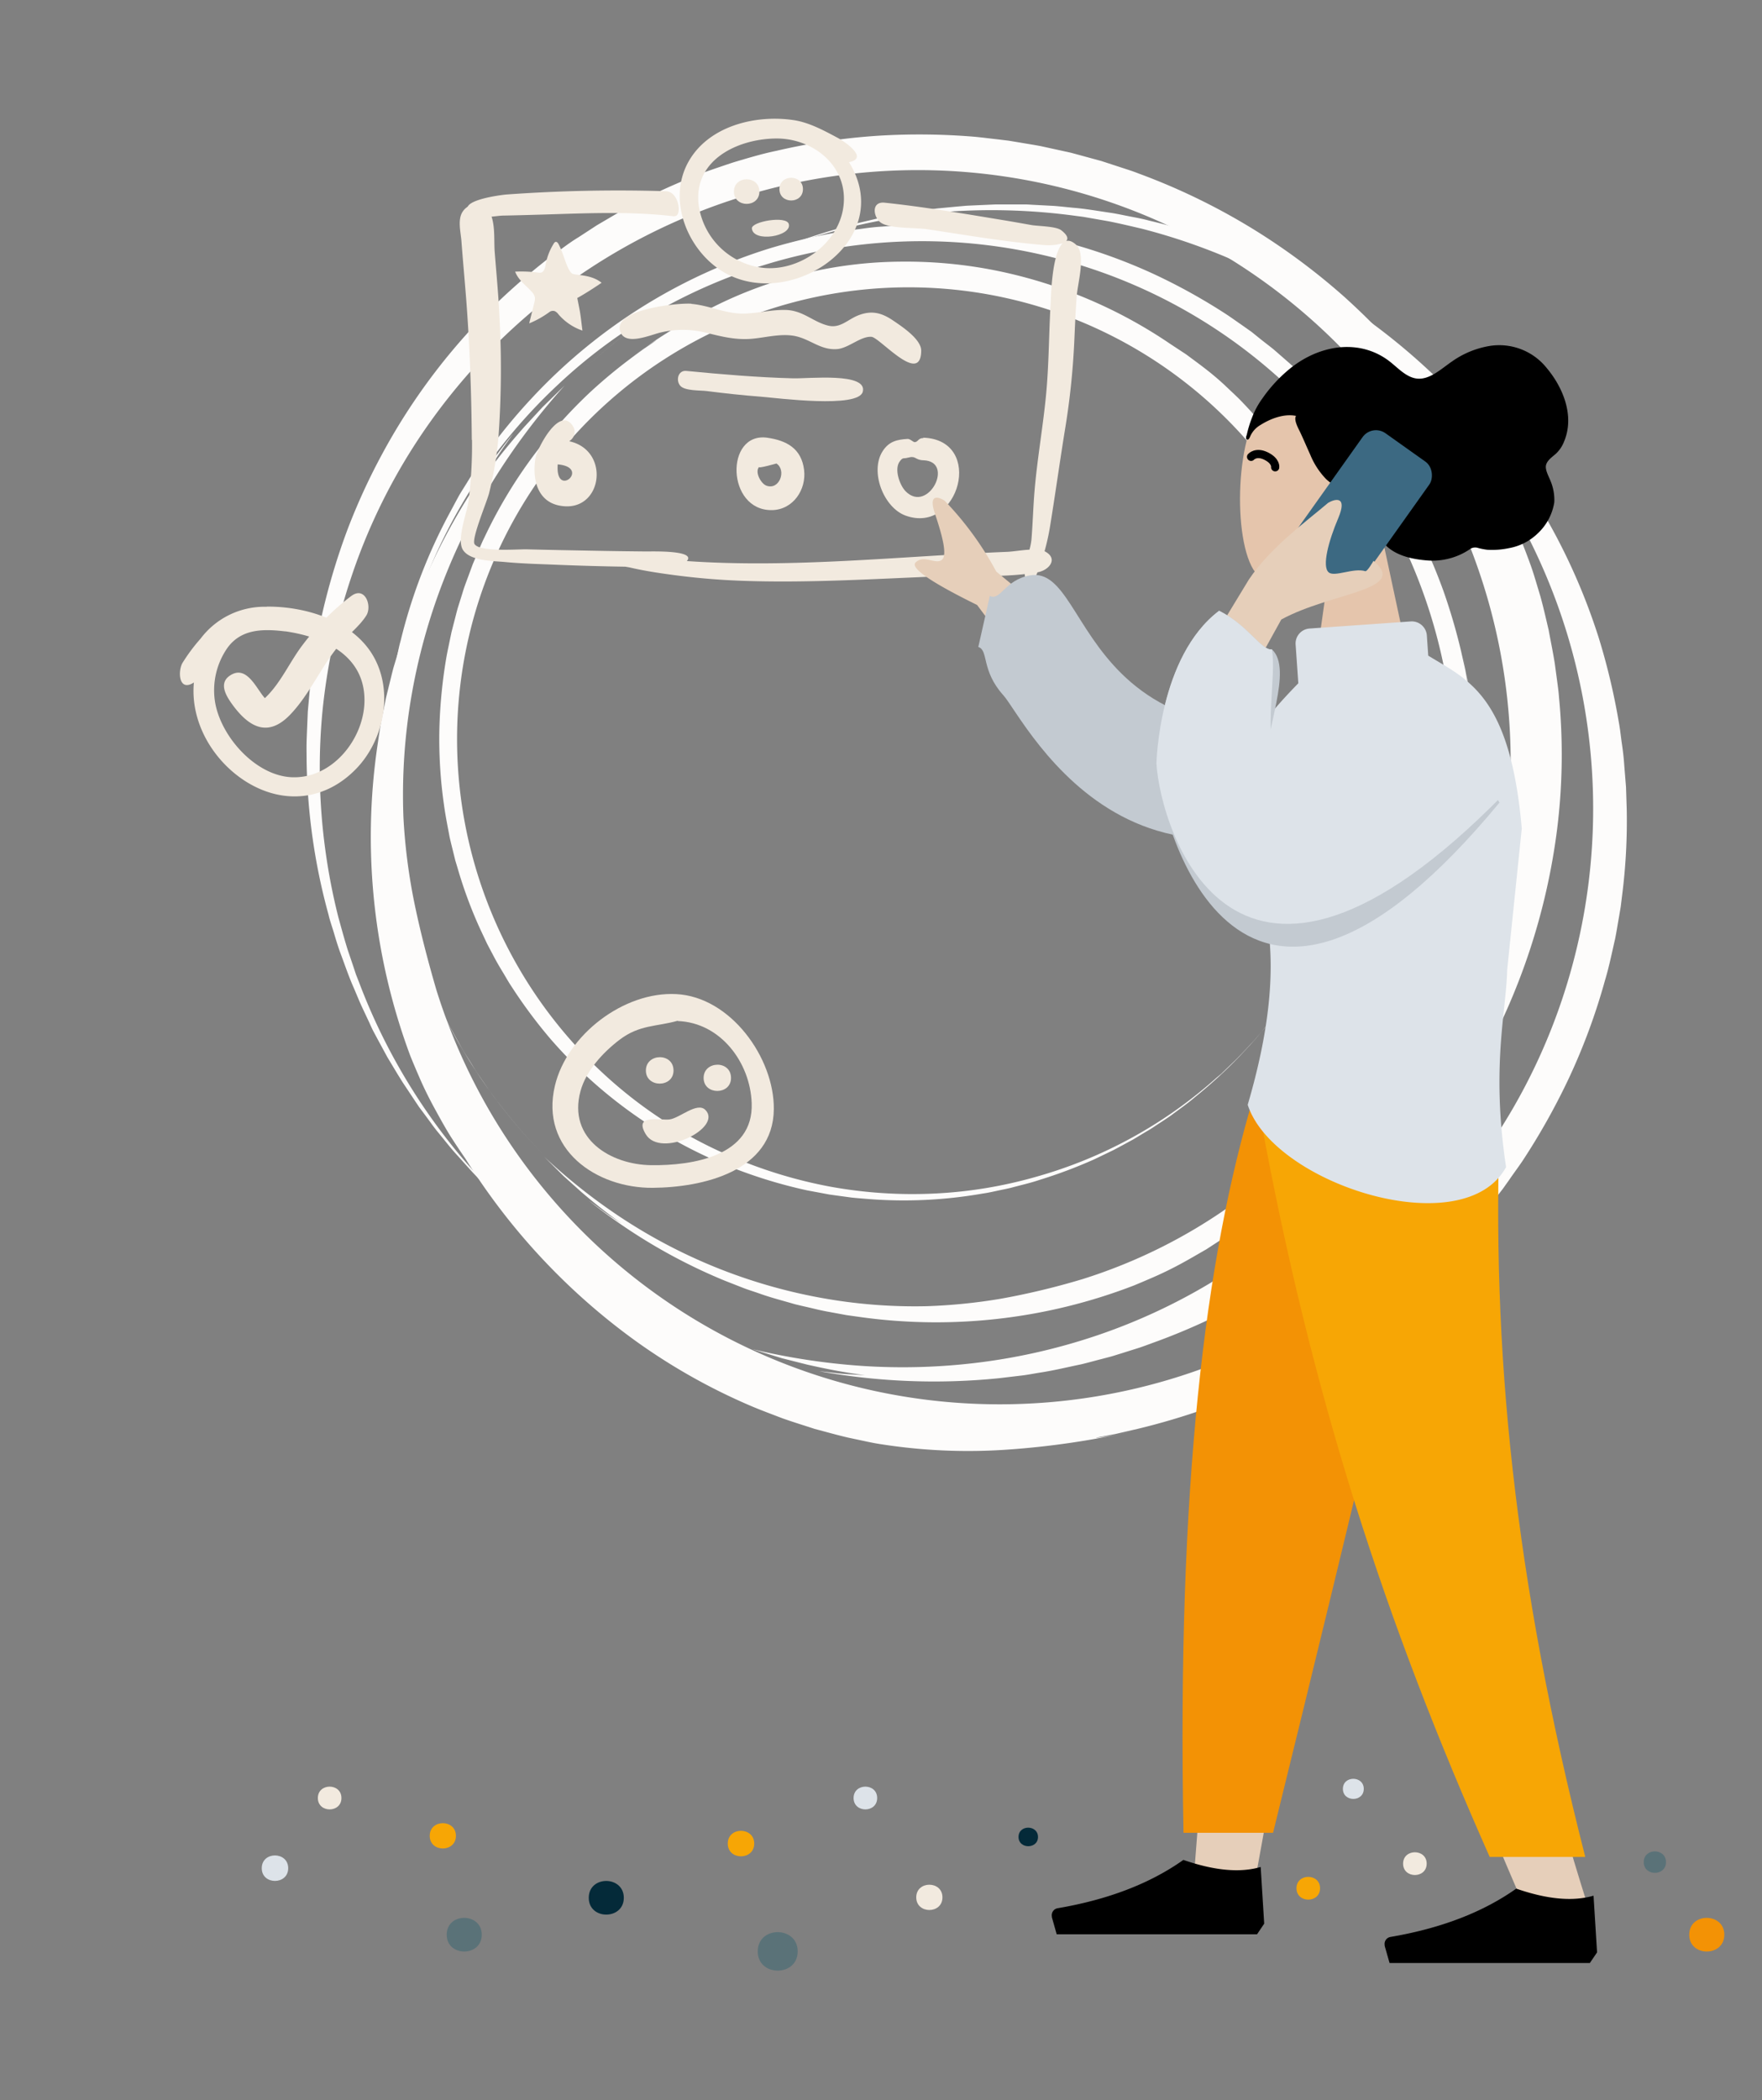 <svg id="Layer_1" data-name="Layer 1" xmlns="http://www.w3.org/2000/svg" viewBox="0 0 429.67 512">
  <rect x="0" y="0" width="429.67" height="512" fill="#808080" stroke="none"/>
  <defs>
    <style>
      .cls-1 {
        fill: #fdfcfb;
      }

      .cls-2 {
        fill: #042a39;
      }

      .cls-10, .cls-11, .cls-12, .cls-13, .cls-2, .cls-3, .cls-4, .cls-5, .cls-6, .cls-7 {
        fill-rule: evenodd;
      }

      .cls-3 {
        fill: #5a7278;
      }

      .cls-4 {
        fill: #f7a605;
      }

      .cls-5 {
        fill: #dde3e9;
      }

      .cls-6 {
        fill: #f2eadf;
      }

      .cls-7 {
        fill: #f39205;
      }

      .cls-8 {
        opacity: 0.1;
      }

      .cls-9 {
        fill: #fff;
      }

      .cls-10 {
        fill: #e6cfba;
      }

      .cls-11 {
        fill: #c3cad1;
      }

      .cls-12 {
        fill: #e5c5ac;
      }

      .cls-14 {
        fill: none;
        stroke: #000;
        stroke-linecap: round;
        stroke-miterlimit: 10;
        stroke-width: 2px;
      }

      .cls-15 {
        fill: #3c6982;
      }
    </style>
  </defs>
  <g>
    <path class="cls-1" d="M98.38,199.32a141.81,141.81,0,0,0,2.5,20c1.42,7.06,3.31,14.43,5.55,22.09A143.82,143.82,0,0,0,244.14,342.38a144.6,144.6,0,0,0,136.05-96.6,146.36,146.36,0,0,0-9.8-119.13A142.53,142.53,0,0,0,350,98.5a150.08,150.08,0,0,0-25.78-22.23,148.9,148.9,0,0,0-45.71-20.49c-2.7-.63-5.41-1.28-8.13-1.82l-4.1-.72-2.06-.36-2.06-.27a151.76,151.76,0,0,0-33.28-.82,150.22,150.22,0,0,0-32.81,6.76l-2,.64-2,.73-4,1.47c-1.33.47-2.6,1.09-3.91,1.63s-2.61,1.1-3.9,1.68l-3.83,1.87c-1.27.63-2.56,1.23-3.79,1.94-2.49,1.4-5,2.7-7.43,4.26A151.22,151.22,0,0,0,138,94.13a149.89,149.89,0,0,1,14.69-12.76c2.54-2,5.27-3.79,7.94-5.65,1.33-.93,2.75-1.73,4.12-2.6s2.74-1.75,4.18-2.5l4.27-2.36c1.41-.8,2.9-1.46,4.35-2.2,2.89-1.5,5.9-2.73,8.87-4.05a168.08,168.08,0,0,1,18.43-6.42c3.12-1,6.3-1.62,9.44-2.4,1.58-.33,3.17-.61,4.75-.92l2.37-.44c.79-.14,1.59-.23,2.38-.35l4.75-.66,4.76-.45,2.37-.21,2.38-.11,4.75-.21h7.1c.79,0,1.57.08,2.36.11l4.72.25c1.56.12,3.12.3,4.69.45,3.14.25,6.22.82,9.33,1.26,1.55.24,3.09.59,4.63.88s3.09.58,4.6,1a148.65,148.65,0,0,1,35.49,13.26c1.41.76,2.84,1.49,4.24,2.28l4.15,2.48,2.08,1.25,2,1.35,4.06,2.72A157,157,0,0,1,347.66,89.6a163,163,0,0,1,13,13.37A156.51,156.51,0,0,1,372.3,118.6a150,150,0,0,1,17.56,36.91,160.33,160.33,0,0,1,4.89,20.54c.33,1.74.49,3.5.75,5.26s.47,3.51.58,5.28l.43,5.31.17,5.33a143,143,0,0,1-1.14,21.21l-.32,2.62-.44,2.61c-.31,1.73-.58,3.47-.92,5.19-.79,3.41-1.47,6.84-2.48,10.17a151.38,151.38,0,0,1-8.73,23.69,163.52,163.52,0,0,1-11.42,20.38c-1.05,1.55-2.14,3-3.19,4.54l-1.58,2.22L364.8,292c-1.12,1.4-2.18,2.81-3.3,4.16l-3.4,3.92c-.57.64-1.1,1.3-1.68,1.91l-1.75,1.82c-1.15,1.2-2.3,2.39-3.42,3.57l-3.51,3.31c-1.16,1.09-2.28,2.19-3.48,3.17A156.22,156.22,0,0,1,317.09,333,160,160,0,0,1,294,343.46a168.92,168.92,0,0,1-16.59,4.91L272,349.62l-3.4.65c-1.58.31-1.77.39-.52.21s3.92-.53,8-1.49a202.32,202.32,0,0,1-30.3,4.43,137.11,137.11,0,0,1-30.68-1.27c-1.41-.2-2.8-.48-4.19-.78l-4.14-.88c-2.74-.64-5.44-1.41-8.13-2.12-2.65-.87-5.3-1.67-7.9-2.6l-3.85-1.47c-1.27-.49-2.56-1-3.8-1.53a147.33,147.33,0,0,1-27.9-15.7A157.54,157.54,0,0,1,113.5,282.5c-.8-1.15-2-2.92-3.34-5s-2.72-4.59-4.09-7.09-2.65-5.08-3.65-7.38-1.85-4.31-2.39-5.67a153,153,0,0,1-8-75.49c.24-1.6.46-3.21.73-4.81s.63-3.2.95-4.81c.16-.8.3-1.61.49-2.41s.4-1.6.59-2.4c.41-1.6.77-3.22,1.21-4.83,1-3.19,1.83-6.44,3-9.63.58-1.59,1.07-3.23,1.73-4.82s1.28-3.2,1.92-4.81a157.62,157.62,0,0,1,22.5-37.66c-1.6,2.32-3.28,4.56-4.35,6.38s-1.86,3-1.86,3c3.35-4.59,6.12-7.83,8.91-11l4.44-4.8,5.43-5.31a163,163,0,0,0-16.26,21.33,149.67,149.67,0,0,0-13.21,26,146,146,0,0,0-8,28.9A142,142,0,0,0,98.38,199.32Z"/>
    <path class="cls-1" d="M226,318.46a135.38,135.38,0,0,0,18-1.81,179,179,0,0,0,19.94-4.78A129.46,129.46,0,0,0,267.59,66a130.55,130.55,0,0,0-106.35,9.35,127.4,127.4,0,0,0-25,18.27,133.88,133.88,0,0,0-19.68,23A131.19,131.19,0,0,0,103,143.15a127.29,127.29,0,0,0-7.22,28.67,130.35,130.35,0,0,0,5.42,58.62l.57,1.79.65,1.75,1.31,3.52c.92,2.33,2,4.61,3,6.92a136.87,136.87,0,0,0,7.18,13.32,133.38,133.38,0,0,0,19,24.14,133.52,133.52,0,0,1-11.33-13c-1.8-2.24-3.37-4.66-5-7-.82-1.18-1.53-2.44-2.31-3.65s-1.55-2.43-2.22-3.71l-2.1-3.77c-.71-1.26-1.3-2.58-2-3.86-1.33-2.56-2.42-5.23-3.59-7.87a140.19,140.19,0,0,1-5.6-16.36c-.85-2.76-1.39-5.59-2.06-8.37-.28-1.41-.51-2.81-.77-4.21l-.38-2.1c-.11-.71-.19-1.41-.28-2.11-.19-1.41-.37-2.81-.56-4.21s-.23-2.81-.35-4.21l-.18-2.1-.08-2.1c-.05-1.41-.1-2.81-.14-4.2a134.11,134.11,0,0,1,.87-16.67c.24-2.76.77-5.48,1.18-8.23.23-1.36.54-2.71.81-4.07s.54-2.72.91-4a130.81,130.81,0,0,1,12-31.16c.67-1.24,1.33-2.49,2-3.72s1.48-2.42,2.21-3.63l1.12-1.82,1.2-1.77,2.42-3.55a138.46,138.46,0,0,1,11.07-13.44,133.37,133.37,0,0,1,58.05-36.47,142.85,142.85,0,0,1,18-4.15c1.52-.28,3.07-.41,4.6-.63s3.07-.4,4.62-.49l4.63-.35,4.65-.13a127,127,0,0,1,18.51,1L245,56l2.27.38c1.52.26,3,.5,4.53.79,3,.68,6,1.26,8.89,2.13a132,132,0,0,1,20.72,7.54,143.38,143.38,0,0,1,17.83,9.92c1.36.91,2.67,1.86,4,2.77.65.47,1.3.92,1.95,1.38L307,82.37c1.22,1,2.46,1.9,3.64,2.87l3.44,3c1.15,1,2.21,2,3.26,3l3.13,3,2.9,3.06c.95,1,1.92,2,2.78,3A136.09,136.09,0,0,1,342.88,124a139.77,139.77,0,0,1,9.15,20.2,145.06,145.06,0,0,1,4.25,14.52l1.07,4.74c.23,1.3.41,2.29.54,3,.25,1.38.3,1.55.14.46s-.49-3.42-1.32-7a156.25,156.25,0,0,1,3.55,26.47,125.62,125.62,0,0,1-1.55,26.65c-.18,1.22-.43,2.43-.69,3.63s-.52,2.41-.78,3.6c-.56,2.38-1.23,4.72-1.85,7.06s-1.45,4.6-2.25,6.85-1.64,4.48-2.6,6.65a130.62,130.62,0,0,1-13.49,24.32,136.81,136.81,0,0,1-38.51,36.6l-4.4,2.86c-1.88,1.07-4,2.33-6.2,3.52s-4.44,2.28-6.45,3.16-3.75,1.61-4.93,2.1a134,134,0,0,1-65.88,7.84l-4.23-.59-4.23-.78c-1.41-.24-2.82-.57-4.23-.91s-2.84-.64-4.25-1c-2.81-.83-5.68-1.55-8.49-2.56-1.41-.5-2.85-.92-4.25-1.48l-4.24-1.66a135.71,135.71,0,0,1-33.27-19.62c2,1.45,4,3,5.54,4l2.57,1.69c-4.09-2.89-7-5.29-9.85-7.71l-4.3-3.86L132.68,282a140.48,140.48,0,0,0,18.63,14.76,131,131,0,0,0,48.6,19.61A127.72,127.72,0,0,0,226,318.46Z"/>
    <path class="cls-1" d="M322.76,135.42A114.26,114.26,0,0,0,315.17,122a160.92,160.92,0,0,0-10.5-13.88A109.76,109.76,0,0,0,177.3,79.37,110.14,110.14,0,0,0,111.77,188.5,111.11,111.11,0,0,0,155,268.38a108.5,108.5,0,0,0,22.73,13.33,114,114,0,0,0,24.65,7.59A111.89,111.89,0,0,0,227.73,291a108.68,108.68,0,0,0,24.86-4.07,110.94,110.94,0,0,0,44-24.11l1.2-1,1.15-1.11,2.31-2.22c1.51-1.5,2.94-3.09,4.41-4.65a117.29,117.29,0,0,0,8-10.13,114.12,114.12,0,0,0,12.44-23,113.41,113.41,0,0,1-14.31,25.62l-2.25,2.92c-.73,1-1.57,1.88-2.35,2.83-1.55,1.91-3.27,3.67-4.93,5.47a119,119,0,0,1-10.87,9.95c-1.88,1.61-3.9,3-5.85,4.47-1,.69-2,1.36-3,2l-1.51,1c-.51.33-1,.63-1.55.94l-3.1,1.87-3.17,1.72-1.59.85-1.61.78-3.23,1.55a118.24,118.24,0,0,1-13.32,5c-2.25.76-4.56,1.27-6.84,1.89-1.15.29-2.31.5-3.46.75s-2.31.51-3.48.67a111.27,111.27,0,0,1-28.45,1.3c-1.2-.1-2.41-.19-3.61-.32l-3.6-.49-1.8-.25-1.8-.34-3.6-.67a118.51,118.51,0,0,1-14.3-4.07,113.92,113.92,0,0,1-48.41-33,121.11,121.11,0,0,1-9.4-12.67c-.74-1.09-1.37-2.26-2.06-3.39s-1.36-2.27-2-3.45l-1.86-3.52-1.69-3.6a107.38,107.38,0,0,1-5.51-14.86l-.57-1.89-.47-1.92c-.31-1.27-.64-2.54-.92-3.82-.48-2.57-1-5.12-1.35-7.7a112.57,112.57,0,0,1-1.13-18.82,122.26,122.26,0,0,1,1.72-17.36c.25-1.38.55-2.73.82-4.07l.42-2c.17-.66.34-1.31.5-1.95.35-1.3.65-2.58,1-3.84l1.16-3.7c.36-1.23.8-2.41,1.24-3.58l1.28-3.47,1.41-3.32c.47-1.09.91-2.18,1.44-3.21a116.14,116.14,0,0,1,12.92-21.21,119.5,119.5,0,0,1,12.72-14.06,122.85,122.85,0,0,1,9.93-8.28c1.32-1,2.44-1.79,3.35-2.46l2.15-1.44c1-.68,1.11-.77.31-.28s-2.52,1.55-5,3.41A136.54,136.54,0,0,1,174,74.79a103.15,103.15,0,0,1,46-11,111.67,111.67,0,0,1,23.69,2.34,116.85,116.85,0,0,1,41.83,17.82l3.74,2.46c1.49,1.11,3.21,2.36,4.89,3.67s3.3,2.69,4.68,4,2.54,2.39,3.32,3.16a114.53,114.53,0,0,1,28.45,49.07,119.87,119.87,0,0,1,3.15,14.4,123.93,123.93,0,0,1,1.28,15.25A116.38,116.38,0,0,1,331,208.61c.44-2.08,1-4.12,1.18-5.69s.44-2.59.44-2.59c-.89,4.18-1.79,7.26-2.72,10.32l-1.57,4.67c-.64,1.61-1.32,3.34-2.1,5.33a120.23,120.23,0,0,0,5.13-19.6,112.1,112.1,0,0,0,1.6-22A110.77,110.77,0,0,0,322.76,135.42Z"/>
    <path class="cls-1" d="M294.82,313a142.63,142.63,0,0,0,16.38-11.78c5.52-4.63,11.09-9.82,16.74-15.46a143.81,143.81,0,0,0,22.67-169.23,144.61,144.61,0,0,0-150-73.18A146.39,146.39,0,0,0,100.77,109a143,143,0,0,0-15,31.38,150,150,0,0,0-7.16,33.28,146.84,146.84,0,0,0,.72,33.54,148.63,148.63,0,0,0,3.17,16.39c.74,2.68,1.47,5.37,2.29,8l1.34,3.95.66,2,.76,1.94a146.63,146.63,0,0,0,36.86,55.17L126,296.1l1.59,1.39,3.19,2.78c1.05,1,2.21,1.77,3.31,2.66s2.21,1.76,3.34,2.61l3.47,2.47c1.17.81,2.31,1.66,3.53,2.4,2.41,1.51,4.77,3.13,7.29,4.48a150.54,150.54,0,0,0,31.82,13.72,148,148,0,0,1-18.24-6.79c-3-1.25-5.86-2.8-8.77-4.25-1.45-.73-2.83-1.59-4.25-2.38s-2.85-1.57-4.2-2.47L144,310.1c-1.38-.85-2.68-1.85-4-2.77-2.7-1.81-5.22-3.87-7.8-5.84a167.65,167.65,0,0,1-14.46-13.11c-2.36-2.27-4.44-4.76-6.63-7.14C110,280,109,278.75,108,277.51l-1.52-1.86c-.5-.64-1-1.29-1.45-1.93q-1.42-1.94-2.86-3.85l-2.66-4-1.33-2-1.24-2-2.45-4.07-2.26-4.16-1.12-2.09c-.37-.7-.69-1.41-1-2.12l-2-4.26c-.64-1.43-1.23-2.89-1.85-4.34-1.28-2.87-2.26-5.85-3.37-8.79-.52-1.48-1-3-1.43-4.49s-1-3-1.34-4.51a148.87,148.87,0,0,1-5.35-37.5c0-1.6-.05-3.21,0-4.82s.13-3.22.19-4.83l.1-2.43.22-2.42c.15-1.62.29-3.24.44-4.87a157,157,0,0,1,3.56-19.49,162,162,0,0,1,5.54-17.79,154.06,154.06,0,0,1,8.12-17.73,150.57,150.57,0,0,1,24-33.1A162.35,162.35,0,0,1,132.47,64c1.37-1.12,2.84-2.11,4.26-3.17s2.86-2.1,4.36-3l4.46-2.91,4.6-2.7A142.52,142.52,0,0,1,169.31,43l2.46-1,2.49-.87c1.67-.56,3.33-1.15,5-1.67,3.38-1,6.71-2,10.12-2.7a152.76,152.76,0,0,1,25-3.68,163,163,0,0,1,23.36.27c1.86.18,3.69.42,5.51.62l2.71.33,2.66.44c1.77.31,3.52.57,5.23.9l5.07,1.11c.84.19,1.67.35,2.49.56l2.43.66,4.77,1.3,4.59,1.5c1.51.5,3,.95,4.45,1.53A156.89,156.89,0,0,1,307.42,57a160.49,160.49,0,0,1,20.27,15.26,166.91,166.91,0,0,1,12.25,12.21l3.69,4.16,2.2,2.68c1,1.23,1.19,1.36.44.35s-2.35-3.19-5.14-6.31a203.21,203.21,0,0,1,18.4,24.48,136.67,136.67,0,0,1,13.57,27.54c.5,1.33.92,2.69,1.32,4s.81,2.71,1.22,4.06c.75,2.71,1.36,5.45,2,8.15.5,2.74,1.07,5.46,1.5,8.18.18,1.36.37,2.72.55,4.08s.38,2.71.47,4.07a146.78,146.78,0,0,1-.42,32,157.49,157.49,0,0,1-19.16,57.93c-.64,1.25-1.62,3.13-2.8,5.32s-2.72,4.59-4.26,7-3.2,4.75-4.74,6.74-2.89,3.69-3.83,4.81a153.08,153.08,0,0,1-62.44,43.18c-1.53.55-3,1.12-4.58,1.66l-4.67,1.47c-.78.23-1.56.5-2.35.72l-2.4.63c-1.6.41-3.19.86-4.81,1.25-3.27.67-6.53,1.48-9.9,2-1.68.26-3.35.61-5.06.79l-5.14.61a157.59,157.59,0,0,1-43.84-1.71c2.8.29,5.58.69,7.68.76l3.49.22c-5.63-.75-9.8-1.63-13.94-2.55l-6.34-1.6-7.26-2.22A162.73,162.73,0,0,0,209.94,333a150,150,0,0,0,29.16-.86,146.5,146.5,0,0,0,29.19-6.82A142.67,142.67,0,0,0,294.82,313Z"/>
  </g>
  <g>
    <path id="Fill-205" class="cls-2" d="M143.57,462.7c0-5.52,8.55-5.44,8.55,0s-8.55,5.48-8.55,0"/>
    <path id="Fill-205-2" data-name="Fill-205" class="cls-2" d="M248.37,447.87c0-3.06,4.75-3,4.75,0s-4.75,3-4.75,0"/>
    <path id="Fill-207" class="cls-3" d="M184.78,475.77c0-6.3,9.74-6.24,9.74,0s-9.74,6.25-9.74,0"/>
    <path id="Fill-207-2" data-name="Fill-207" class="cls-4" d="M177.47,449.48c0-4.17,6.45-4.13,6.45,0s-6.45,4.15-6.45,0"/>
    <path id="Fill-211" class="cls-5" d="M208.15,438.37c0-3.7,5.75-3.7,5.75,0s-5.75,3.7-5.75,0"/>
    <path id="Fill-213" class="cls-6" d="M223.43,462.59c0-4.11,6.39-4.11,6.39,0s-6.39,4.11-6.39,0"/>
    <path id="Fill-205-3" data-name="Fill-205" class="cls-7" d="M411.93,471.7c0-5.52,8.55-5.44,8.55,0s-8.55,5.48-8.55,0"/>
    <path id="Fill-205-4" data-name="Fill-205" class="cls-3" d="M108.93,471.7c0-5.52,8.55-5.44,8.55,0s-8.55,5.48-8.55,0"/>
    <path id="Fill-207-3" data-name="Fill-207" class="cls-5" d="M63.83,455.48c0-4.17,6.45-4.13,6.45,0s-6.45,4.15-6.45,0"/>
    <path id="Fill-207-4" data-name="Fill-207" class="cls-5" d="M327.47,436.14c0-3.29,5.09-3.26,5.09,0s-5.09,3.27-5.09,0"/>
    <path id="Fill-207-5" data-name="Fill-207" class="cls-3" d="M400.83,454c0-3.51,5.43-3.48,5.43,0s-5.43,3.49-5.43,0"/>
    <path id="Fill-211-2" data-name="Fill-211" class="cls-6" d="M77.51,438.37c0-3.7,5.75-3.7,5.75,0s-5.75,3.7-5.75,0"/>
    <path id="Fill-211-3" data-name="Fill-211" class="cls-4" d="M316.15,460.37c0-3.7,5.75-3.7,5.75,0s-5.75,3.7-5.75,0"/>
    <path id="Fill-211-4" data-name="Fill-211" class="cls-6" d="M342.15,454.37c0-3.7,5.75-3.7,5.75,0s-5.75,3.7-5.75,0"/>
    <path id="Fill-213-2" data-name="Fill-213" class="cls-4" d="M104.79,447.59c0-4.11,6.39-4.11,6.39,0s-6.39,4.11-6.39,0"/>
  </g>
  <g id="Group_31" data-name="Group 31">
    <path id="Fill-237" class="cls-6" d="M164.41,52.75c-11-1.32-22.28-.71-33.3-.4-2.76.08-5.52.16-8.28.21-1.75,0-5.54.87-7.07,0-6.27-3.36,6-5,7.77-5.14a379.17,379.17,0,0,1,38.88-.8c3.25.12,4,6.31,2,6.08"/>
    <path id="have-a-nice-day-:_" data-name="have-a-nice-day-: " class="cls-6" d="M227,112.22h0m-1.83,0c7.74.24,1.16,13.1-4.32,7.57-1.48-1.49-2.89-5.52-1.39-7.37.77-1,.87-.54,1.86-.82,2.16-.59,1.69.55,3.85.62m0-5.42c-1.31,0-1.23.94-2.12,1-.37,0-1.13-.83-1.73-.79-2.58.16-4.55.59-6.09,3-3.17,4.94.22,13.75,5.61,15.7,13.06,4.73,19.34-18.45,4.33-19"/>
    <path id="face" class="cls-6" d="M189,33.77c9.19-.2,18,6.72,16.66,16.67-1.18,8.85-10.36,15.51-19.06,14.91A17.9,17.9,0,0,1,170.4,50.18c-1.48-11,9.17-16.21,18.56-16.41m4.6-4.48c-9.33-1.4-20.87,1.41-25.74,10.26-4.71,8.56-.87,19.5,6.41,25.26,16.21,12.85,45.06-5.51,32.8-25.27,5.09-1-1.4-5.21-2.68-5.89-3.35-1.79-7-3.79-10.79-4.36"/>
    <path id="Fill-231" class="cls-6" d="M195.8,46.11c0,3.69-5.73,3.69-5.73,0s5.73-3.69,5.73,0"/>
    <path id="Fill-233" class="cls-6" d="M185.18,46.71c0,4-6.21,4-6.21,0s6.21-4,6.21,0"/>
    <path id="Fill-235" class="cls-6" d="M192.35,54.62c.83,3-8.69,4.6-9,1.08-.15-1.68,8.44-3.2,9-1.08"/>
    <path id="Hola-:_" data-name="Hola-: " class="cls-6" d="M115.05,107.27c-.09-11.49-.5-23.06-1.38-34.51-.37-4.68-.8-9.34-1.15-14-.17-2.2-1-5.28.34-7.21a3.94,3.94,0,0,1,5.46-1.09,4.09,4.09,0,0,1,.56.45c2.1,2.73,1.49,7.31,1.76,10.61.4,5.08.89,10.15,1.13,15.24a233.58,233.58,0,0,1-.21,29.7,89.28,89.28,0,0,1-2.27,13.69c-.49,2.06-4.39,11.24-3.57,12.5,1.27,2,10.67,1.23,12.71,1.28,5.23.14,10.47.23,15.7.33q6.72.13,13.45.19c1.78,0,12.23-.3,9.91,2.34,25.94,1.8,52.37-1.21,78.15-2.25,1.31-.05,3.44-.42,5.4-.53a16.05,16.05,0,0,0,.48-2.39c.34-4.14.43-8.3.8-12.44.67-7.59,2-15.09,2.74-22.65s.7-15.15,1.15-22.72c.07-1.3.26-11.93,2.94-14.51a12.23,12.23,0,0,1-4.5.45c-9.57-.78-19.06-2.44-28.54-3.86-2.71-.41-8.87-.12-11.12-1.48-2-1.17-2.72-5.29.67-5,9.45,1,18.86,2.59,28.24,4.14,2.51.41,5,.85,7.51,1.3,1.67.31,6.08.28,7.38,1.29,1.57,1.22,1.74,2.06,1.21,2.61.74-.2,1.63.12,2.69,1.19,2,2.62.13,9.09-.12,12.17-.29,3.7-.43,7.4-.6,11.1a183.29,183.29,0,0,1-2.23,21.3c-1.29,7.93-2.39,15.89-3.68,23.81a54.77,54.77,0,0,1-1.34,6.07c3.49,1.78,1.12,4.62-1.65,5.13H253c-.86,2.1-2.07,4.05-3,1.23a3,3,0,0,1-.11-.78c-7.15.81-15,.3-22,.59-15.24.62-30.57,1.56-45.82,1.08A173.52,173.52,0,0,1,164,140.16c-3.51-.47-7-1-10.49-1.82l-1.05-.18h-.21q-7.94-.12-15.85-.44c-4.43-.19-8.89-.28-13.31-.7-2.74-.26-8.54-.21-10.23-3-1.53-2.51,1-9,1.39-11.8a108.56,108.56,0,0,0,.85-15"/>
    <path id="Fill-241" class="cls-6" d="M168.62,74.09c4.22.36,8.13,2.34,12.39,2.37,3.58,0,7.1-1,10.7-.89,4.22.18,6.54,2.91,10.24,3.82,2.94.73,4.79-1.52,7.38-2.52,3.27-1.26,5.68-.61,8.49,1.3,2.05,1.4,6.86,4.53,6.82,7.36-.11,8.57-10.11-3.26-12.13-3.41-2.67-.19-5.66,2.86-8.51,3-3.77.23-6.19-2.2-9.65-3.08s-7.3.2-10.82.54c-4,.39-7.52-.51-11.4-1.47a23.15,23.15,0,0,0-10.79-.1c-2.58.53-9,3.59-10.14-.34-1.53-5.36,14.47-6.87,17.42-6.62"/>
    <path id="Fill-243" class="cls-6" d="M167.33,90.43c8.65.84,17.36,1.58,26.06,1.81,3.76.11,18.24-1.51,17,3.28-1.11,4.1-20.8,1.52-24.82,1.2-4.43-.34-8.85-.82-13.26-1.38-1.56-.2-5.33,0-6.44-1.3s-.53-3.81,1.5-3.61"/>
    <path id="espero" class="cls-6" d="M189.33,113c2.53,1.64.74,6.61-2.46,5.4-1.33-.5-2.9-3.38-1.73-4.59-.55.57,4.46-.89,4.19-.8m-2.22-6.29c-10.38-1.45-10,17.85,1.16,17.65,5.14-.1,8.4-5,7.81-9.8-.64-5.23-4.27-7.18-9-7.85"/>
    <path id="hola" class="cls-6" d="M136,113.22c8.23.73-.65,8.57,0,0m3.81-9.16c-3.26-5.57-8.83,5.33-9.22,7.57-.81,4.7.19,10.4,5.61,11.59,10.66,2.33,13-13.44,2.56-15.65h0a2.59,2.59,0,0,0,1.05-3.51"/>
  </g>
  <g>
    <path id="face-2" data-name="face" class="cls-6" d="M151.6,253.19l-.18.15.18-.15m13.7-4.25c10.4.39,17.65,10.08,18,20,.51,12.93-14.42,15.27-24.51,15.14-9.85-.12-20.35-6.43-17.25-18,1.34-5,5.49-9.49,9.53-12.57,4.88-3.72,9.07-3.18,14.18-4.64m-.36-6.5c-12.74-.67-26.61,9.91-29.57,22.33-3.69,15.5,10.06,25,23.84,24.9,12.21-.1,29.4-4,29.54-19.18.12-12.52-10.57-27.4-23.81-28.05"/>
    <path id="Fill-31" class="cls-6" d="M178.26,262.81c0,4.23-6.68,4.23-6.68,0s6.68-4.37,6.68,0"/>
    <path id="Fill-33" class="cls-6" d="M164.24,261c0,4.26-6.74,4.26-6.74,0s6.74-4.4,6.74,0"/>
    <path id="Fill-35" class="cls-6" d="M172,270.6c4.35,4.34-10.93,12-14.54,5.92-3-5,3.49-3.32,5.77-3.59,2.49-.29,6.74-4.35,8.77-2.33"/>
  </g>
  <g id="Checkmark_" data-name="Checkmark!">
    <path id="Fill-292" class="cls-6" d="M69.56,153.92c9.51,1.38,19.4,5.85,19.32,16.92C88.81,180.14,81,190,71,189.49c-9-.5-17.5-10.36-18.63-18.81A18.11,18.11,0,0,1,55.43,158c3.38-4.71,8.73-4.71,14.13-4.06m-4.49-6a19.49,19.49,0,0,0-16.16,7.77,43,43,0,0,0-4.46,6c-1.08,2-.89,7.06,2.83,4.69-.92,9.8,4.81,19.32,13,24.34,9,5.47,19.08,4.4,26.53-3.26,6.82-7,9.22-18.84,4.23-27.51s-16.54-12.16-26-12.07"/>
    <path id="Fill-294" class="cls-6" d="M85.69,145.28a61.32,61.32,0,0,0-11.76,11.78c-3.26,4.21-5.42,9.47-9.34,13.15-2-2.16-4.3-8-8.25-5.67-3.27,1.91-1.16,5.21.43,7.38,4.12,5.58,8.7,7.83,14,2.31,4.8-5,7.52-11.7,12-17,2-2.32,5-4.63,6.58-7.2,1.42-2.33-.34-7.18-3.66-4.74"/>
  </g>
  <path class="cls-6" d="M140.77,72.66c1.82-1,4.23-2.55,5.93-3.72-2.75-2.21-6.53-1.7-7.26-2.3-1.23-1-1.9-4.58-3.21-7.08-.16-.31-.43-.67-.77-.58a.76.76,0,0,0-.41.38,14.35,14.35,0,0,0-2,5.18c-.14.78-.36,1.74-1.13,1.92a2,2,0,0,1-.65,0,32,32,0,0,0-5.65-.23c.79,2.08,2.54,3.24,4,4.86a3,3,0,0,1,.82,1.42,3.32,3.32,0,0,1-.14,1.25l-1.25,5.08A22.94,22.94,0,0,0,134,76.06a1.43,1.43,0,0,1,1.25-.21,2.23,2.23,0,0,1,.9.75,13.4,13.4,0,0,0,5.88,4c-.22-1.63-.37-3.28-.66-4.9C141.25,75.06,140.77,72.66,140.77,72.66Z"/>
  <g class="cls-8">
    <path class="cls-9" d="M334.38,115.6a.88.88,0,0,0-.21.22l-.19.29a7.6,7.6,0,0,1,.52,1.5.29.29,0,0,0,.35.22.31.31,0,0,0,.22-.35A8.62,8.62,0,0,0,334.38,115.6Z"/>
    <path class="cls-9" d="M334,117.05a5.65,5.65,0,0,0-.23-.57l-.38.6a1.42,1.42,0,0,0,.05.16,6.4,6.4,0,0,1,.06,3.85l.51.32A7.06,7.06,0,0,0,334,117.05Z"/>
    <path class="cls-9" d="M334.91,118.21a.29.29,0,0,0-.26.32,7.33,7.33,0,0,1-.36,3.09l.51.32a7.81,7.81,0,0,0,.43-3.47A.3.3,0,0,0,334.91,118.21Z"/>
    <path class="cls-9" d="M337.24,116.91a10.14,10.14,0,0,1,.1,4.25l.74-1.16a11.15,11.15,0,0,0-.14-2.64Z"/>
    <path class="cls-9" d="M332,119.23a.75.75,0,0,0,.22,1l.12.08a4.91,4.91,0,0,0,.07-1.75Z"/>
    <path class="cls-9" d="M338.46,119.41l.38-.59a.75.75,0,0,0-.22-1l-.28-.17A10.7,10.7,0,0,1,338.46,119.41Z"/>
    <path class="cls-9" d="M333.1,117.47l-.43.67a5.31,5.31,0,0,1,0,2.41l.52.33A6,6,0,0,0,333.1,117.47Z"/>
    <path class="cls-9" d="M335.51,115.79l-.31-.2a.76.76,0,0,0-.48-.11,8.3,8.3,0,0,1,.39,6.66l.5.32h0A8.92,8.92,0,0,0,335.51,115.79Z"/>
    <path class="cls-9" d="M336.77,120.64a.29.29,0,0,0-.34.24,8.44,8.44,0,0,1-.48,1.7.75.75,0,0,0,.69-.34l.1-.16A10.38,10.38,0,0,0,337,121,.29.29,0,0,0,336.77,120.64Z"/>
    <path class="cls-9" d="M336.54,120.06a.31.31,0,0,0,.27.32.29.29,0,0,0,.31-.27,9.65,9.65,0,0,0-.32-3.48l-.77-.5A9.12,9.12,0,0,1,336.54,120.06Z"/>
  </g>
  <g>
    <path id="Skin" class="cls-10" d="M257,172.62,238.27,147.5q-17-8.37-15-10.36c2-2,4.8.53,6.35-.6s0-6.42-1.65-11.37.95-4,2.37-3.11a78.3,78.3,0,0,1,12.61,17.3l28,23.08Z"/>
    <path id="Clothes-Back" class="cls-11" d="M353,179.1l-1.91-7.81c-90,25.87-83.24-34-99.94-31-6.13,1.08-7.19,6.3-9.78,5l-2.81,12.45c2.56.79.63,5.69,6.12,11.78S279.91,238.74,353,179.1Z"/>
    <g id="Head_Front_Wavy" data-name="Head/Front/Wavy">
      <g id="Head">
        <path class="cls-12" d="M336.12,126.66c4.61-5.41,7.73-12,7.21-19.46-1.5-21.4-31.29-16.7-37.09-5.9s-5.1,38.2,2.39,40.13c3,.77,9.35-1.11,15.82-5l-4.06,28.76h24Z"/>
      </g>
      <path id="hair" class="cls-13" d="M304,106.15a27.75,27.75,0,0,1,1.29-4.28,19.8,19.8,0,0,1,2.52-4.69,35.53,35.53,0,0,1,6.68-7.25c4.58-3.74,10.42-5.9,16.16-5.2a16.61,16.61,0,0,1,8.1,3.3c2.17,1.66,4.25,4.11,7,4.29,3.05.19,5.84-2.5,8.28-4.16A22.2,22.2,0,0,1,363,84.39a14.81,14.81,0,0,1,14.19,5.36c3.95,4.71,6.83,11.62,4.23,17.86a8,8,0,0,1-2,3c-.82.75-2.07,1.54-2.4,2.72s.7,2.9,1.11,4a11.92,11.92,0,0,1,.89,5.12,13.19,13.19,0,0,1-4.05,7.61,13.45,13.45,0,0,1-7,3.58,19.71,19.71,0,0,1-5.25.4,14.93,14.93,0,0,1-2.48-.5,2.28,2.28,0,0,0-2,.49,16.25,16.25,0,0,1-10.45,2.59c-3.16-.27-6.79-1-9.36-3.19-2.86-2.4-2.8-5.71-2.13-9.25-.71.36-2.68.58-1.51-.83a6.2,6.2,0,0,1,1.95-1.11,7,7,0,0,0,1.94-1.5c2.19-2.51,0-7.63-2.76-8.47-4.08-1.25-5,4.52-7.91,6-1.68.86-3.43-.32-4.68-1.51a18.8,18.8,0,0,1-3.82-5.9c-.81-1.78-1.57-3.59-2.4-5.36-.39-.83-1.73-3.17-1.06-4.1-2.92-.59-6.17.63-8.69,2.22a6,6,0,0,0-2.39,2.55c-.12.25-.38,1-.7,1-.61.06-.38-.68-.32-1"/>
      <path class="cls-14" d="M305.08,111.38s1.21-1.41,3.68-.18,2.2,2.73,2.2,2.73"/>
    </g>
    <g id="Bottom_Standing_Sweatpants" data-name="Bottom/Standing/Sweatpants">
      <polygon id="Leg" class="cls-10" points="352.45 268.25 320.82 377.24 305.95 459.07 291.02 459.07 305.92 268.25 352.45 268.25"/>
      <path id="Pant" class="cls-7" d="M353.13,267.25q-12.33,56.26-42.69,179.6H288.6c-1.61-84.4,5.25-140,17.14-179.6Z"/>
      <path id="Leg-2" data-name="Leg" class="cls-10" d="M365.67,272.25c-2.21,56.62-1.34,87.51-.84,92.65s3.29,39.6,22.4,99.9H371.7c-25.3-57.85-34.14-92.3-37-99.9s-11.48-38.48-24-92.65Z"/>
      <path id="Pant-2" data-name="Pant" class="cls-4" d="M365.78,272.25c-2.16,56.62,3.44,112.4,20.79,180.48h-23.3c-25.35-57-43.52-112.49-55.94-180.48Z"/>
      <g id="Accessories_Shoe_Flat-Simple" data-name="Accessories/Shoe/Flat-Simple">
        <path id="Shoe" class="cls-13" d="M389.45,476l-.86-13.82q-7.53,2.21-18.85-1.72-12.18,8.63-30.67,11.78h0a1.72,1.72,0,0,0-1.41,2c0,.06,0,.12,0,.18l1.19,4.18h48.84Z"/>
      </g>
      <g id="Accessories_Shoe_Flat-Simple-2" data-name="Accessories/Shoe/Flat-Simple">
        <path id="Shoe-2" data-name="Shoe" class="cls-13" d="M308.28,469l-.86-13.82q-7.51,2.21-18.85-1.72-12.18,8.63-30.66,11.78h0a1.72,1.72,0,0,0-1.41,2,1.16,1.16,0,0,0,0,.18l1.18,4.18h48.85Z"/>
      </g>
    </g>
    <g id="Body_Turtle-Neck" data-name="Body/Turtle-Neck">
      <path id="Clothes-Front" class="cls-5" d="M371.09,202c-2.85-32.76-13.33-36.29-22.81-42.15l-.34-4.94a3.68,3.68,0,0,0-3.92-3.4l-24.68,1.73a3.66,3.66,0,0,0-3.4,3.91l.66,9.44c-39.6,40.49,8.79,30.8-12.34,102.76,6.22,19.35,52.67,34.16,63,15.19-3.68-24.43.06-38,.27-48.07"/>
    </g>
  </g>
  <rect class="cls-15" x="321.76" y="105.59" width="19.96" height="37.92" rx="4" transform="translate(133.48 -169.15) rotate(35.4)"/>
  <path id="Skin-2" data-name="Skin" class="cls-10" d="M289.54,166l15-24.7c5.25-7.85,13.91-14.09,19.34-18.71,1.71-1,4.79-1.75,2.44,3.78s-4,11.74-2.32,13.17c1.43,1.23,6.07-1.18,8.93-.28.49.16,2-2.52,2-2.52,8.7,7.2-10.12,7.58-22.48,14.3l-13.75,24.88Z"/>
  <path id="Clothes-Back-2" data-name="Clothes-Back" class="cls-11" d="M297.29,148.91c7.16,3.6,10.28,9.77,12.86,9.4,10.6,9.72-28.89,61.93,42.75,17.81l12.76,19.55c-63.27,76.58-82.66,6.51-83.65-9.51C282,186.16,282.53,160.06,297.29,148.91Z"/>
  <path id="Clothes-Back-3" data-name="Clothes-Back" class="cls-5" d="M297.29,148.91c7.16,3.6,10.28,9.77,12.86,9.4,2.39,12.61-13.09,57.32,41.75,14.81l14.76,20.55C300.61,261,283,202.18,282,186.16,282,186.16,282.53,160.06,297.29,148.91Z"/>
</svg>
